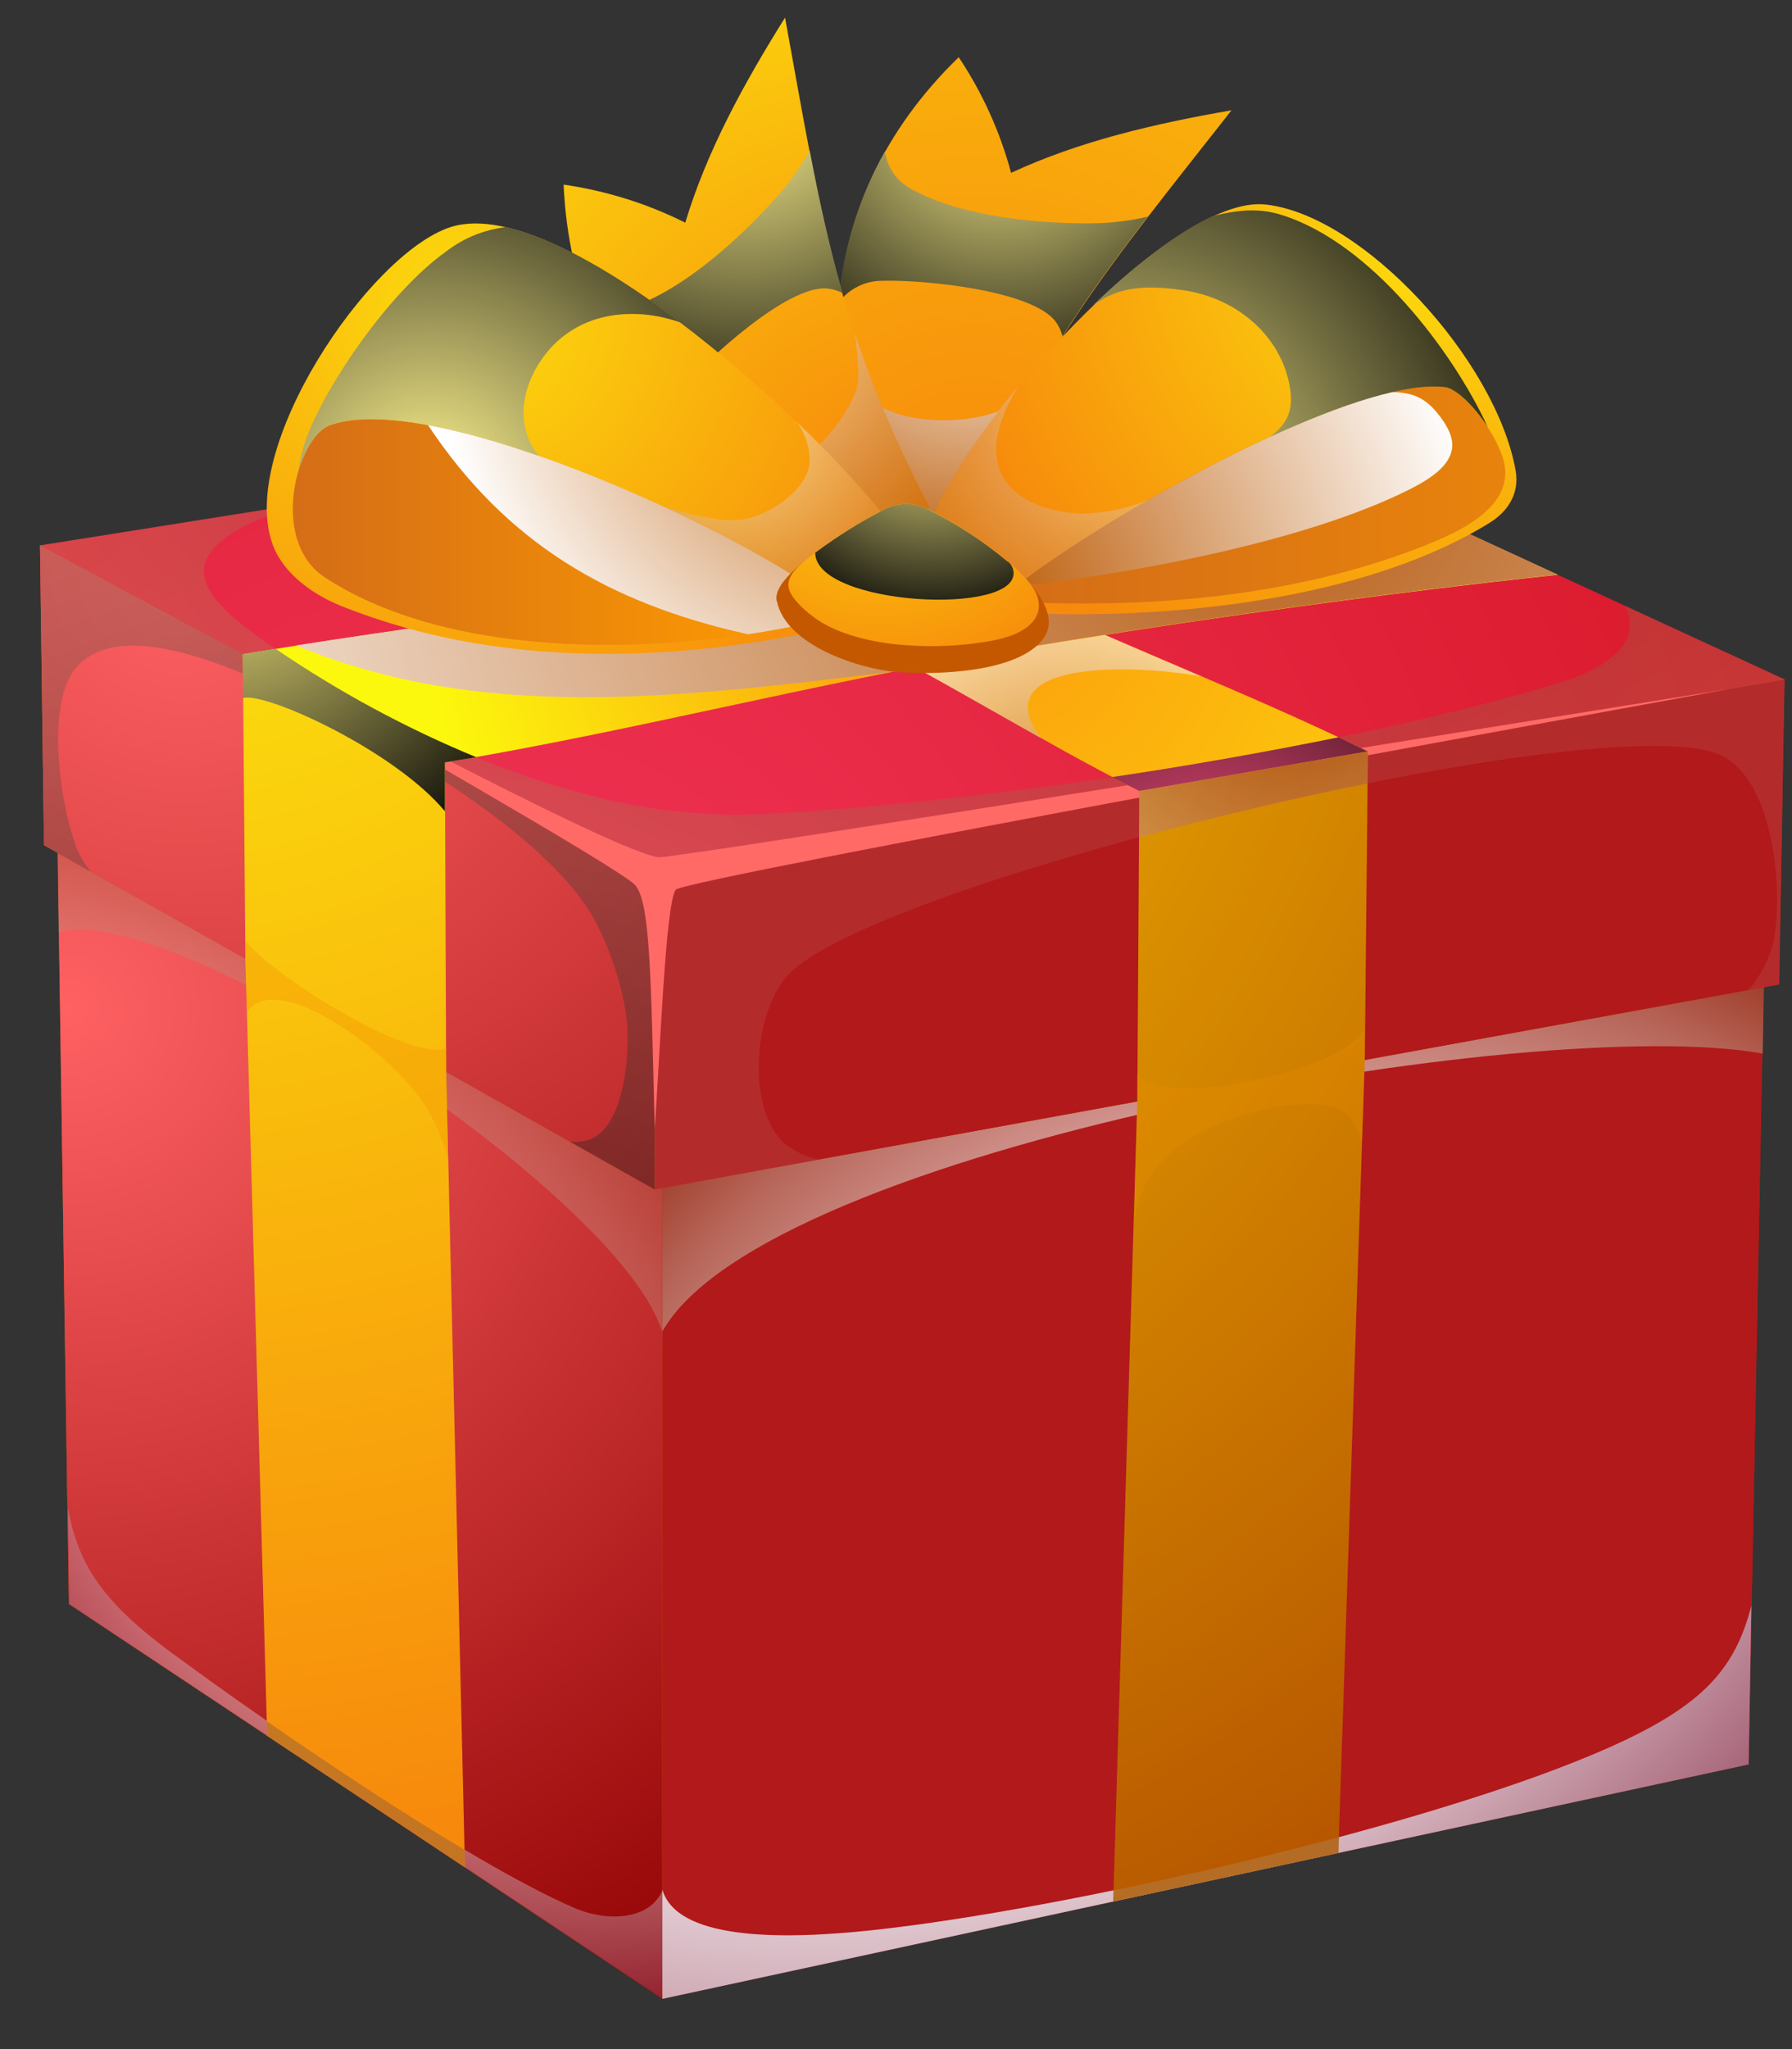 <svg width="35" height="40" viewBox="0 0 35 40" fill="none" xmlns="http://www.w3.org/2000/svg">
<rect x="0" y="0" width="35" height="40" fill="#333333" stroke="none"/>
<g clip-path="url(#clip0_892_31401)">
<path fill-rule="evenodd" clip-rule="evenodd" d="M1.117 15.934H34.506L34.148 34.442L12.933 39.018L1.344 31.31L1.117 15.934Z" fill="#AB5500"/>
<path fill-rule="evenodd" clip-rule="evenodd" d="M12.933 39.018V15.934H1.117L1.344 31.31L12.933 39.018Z" fill="url(#paint0_radial_892_31401)"/>
<path fill-rule="evenodd" clip-rule="evenodd" d="M12.938 15.934V39.018L34.153 34.442L34.511 15.934H12.938Z" fill="#B2191A"/>
<path style="mix-blend-mode:multiply" opacity="0.5" fill-rule="evenodd" clip-rule="evenodd" d="M3.373 32.282C2.003 31.267 1.528 30.553 1.328 29.438L1.353 31.311L12.944 39.018V36.886C12.708 37.474 11.881 37.533 11.205 37.239C9.087 36.316 5.279 33.684 3.377 32.282H3.373Z" fill="url(#paint1_radial_892_31401)"/>
<path style="mix-blend-mode:multiply" fill-rule="evenodd" clip-rule="evenodd" d="M12.938 36.887V39.019L34.153 34.443L34.207 31.343C33.888 32.578 33.265 33.289 31.467 34.095C28.019 35.64 20.778 37.282 17.016 37.681C15.15 37.88 13.223 37.846 12.938 36.892V36.887Z" fill="url(#paint2_radial_892_31401)"/>
<path style="mix-blend-mode:multiply" opacity="0.4" fill-rule="evenodd" clip-rule="evenodd" d="M1.145 18.19L1.125 16.652L12.931 23.196V25.995C12.136 23.343 3.406 17.556 1.145 18.196V18.19Z" fill="url(#paint3_radial_892_31401)"/>
<path style="mix-blend-mode:multiply" opacity="0.75" fill-rule="evenodd" clip-rule="evenodd" d="M12.938 25.989C14.957 22.41 29.99 19.764 34.429 20.567L34.465 18.481L12.938 22.807V25.989Z" fill="url(#paint4_radial_892_31401)"/>
<path fill-rule="evenodd" clip-rule="evenodd" d="M0.859 16.499L12.785 23.218L34.746 19.218L34.851 13.261L0.781 10.646L0.859 16.499Z" fill="#AB5500"/>
<path fill-rule="evenodd" clip-rule="evenodd" d="M0.781 10.646L12.785 17.079V23.218L0.859 16.499L0.781 10.646Z" fill="url(#paint5_radial_892_31401)"/>
<path fill-rule="evenodd" clip-rule="evenodd" d="M12.789 17.079L34.855 13.261L34.749 19.218L12.789 23.218V17.079Z" fill="#B2191A"/>
<path fill-rule="evenodd" clip-rule="evenodd" d="M0.781 10.646L12.785 17.078L34.851 13.26L21.903 7.294L0.781 10.646Z" fill="url(#paint6_radial_892_31401)"/>
<path style="mix-blend-mode:screen" opacity="0.2" fill-rule="evenodd" clip-rule="evenodd" d="M15.324 22.323C14.569 21.63 14.722 19.784 15.375 19.05C17.015 17.214 31.244 13.775 33.567 14.723C34.589 15.143 34.795 17.139 34.681 18.095C34.639 18.552 34.45 18.984 34.143 19.327L34.749 19.214L34.855 13.258L12.789 17.075V23.215L15.987 22.633C15.743 22.584 15.515 22.477 15.324 22.319V22.323Z" fill="#BF7776"/>
<path style="mix-blend-mode:screen" opacity="0.5" fill-rule="evenodd" clip-rule="evenodd" d="M1.476 16.486C1.174 15.697 0.881 13.7 1.501 13.015C2.513 11.894 5.25 13.37 6.213 13.845C7.88 14.669 10.833 16.404 11.66 18.046C11.928 18.578 12.115 19.145 12.217 19.731C12.331 20.365 12.243 21.988 11.508 22.247C11.39 22.283 11.266 22.298 11.142 22.293L12.785 23.219V17.079L0.781 10.648L0.859 16.499L1.768 17.014C1.641 16.855 1.541 16.677 1.47 16.486H1.476Z" fill="url(#paint7_radial_892_31401)"/>
<path style="mix-blend-mode:screen" opacity="0.3" fill-rule="evenodd" clip-rule="evenodd" d="M4.071 10.847C4.356 10.367 5.207 10.032 6.016 9.816L0.781 10.648L12.785 17.079L34.851 13.262L31.739 11.827C32.047 12.457 31.58 12.991 30.396 13.348C26.151 14.63 19.342 15.662 14.967 15.889C14.246 15.925 13.523 15.892 12.808 15.788C10.159 15.41 7.095 13.927 4.955 12.367C4.124 11.762 3.812 11.272 4.066 10.847H4.071Z" fill="url(#paint8_radial_892_31401)"/>
<path fill-rule="evenodd" clip-rule="evenodd" d="M5.453 13.15C6.716 13.892 12.113 16.953 12.403 17.276C12.693 17.6 12.712 18.919 12.787 22.031C12.886 20.722 12.993 17.652 13.198 17.366C13.502 17.133 31.212 13.923 33.757 13.452C29.98 14.054 13.43 16.724 12.858 16.736C11.974 16.583 7.222 14.028 5.453 13.15Z" fill="#FF6A66"/>
<path fill-rule="evenodd" clip-rule="evenodd" d="M22.213 21.502L21.742 37.12L26.139 36.172L26.656 20.693L26.717 14.669L22.253 15.442L22.213 21.502Z" fill="url(#paint9_radial_892_31401)"/>
<path fill-rule="evenodd" clip-rule="evenodd" d="M9.081 36.453L8.714 20.925C8.705 18.91 8.696 16.897 8.689 14.884L4.742 12.77L4.793 18.716L5.218 33.884L9.082 36.453H9.081Z" fill="url(#paint10_radial_892_31401)"/>
<path fill-rule="evenodd" clip-rule="evenodd" d="M26.716 14.668C24.371 13.513 21.689 12.513 19.315 11.362C17.474 10.47 15.71 9.488 14.122 8.529L9.977 9.187C12.231 10.233 14.408 11.229 16.513 12.3C18.501 13.316 20.262 14.428 22.252 15.441L26.716 14.668Z" fill="url(#paint11_radial_892_31401)"/>
<path style="mix-blend-mode:multiply" opacity="0.65" fill-rule="evenodd" clip-rule="evenodd" d="M20.324 14.405C19.209 12.877 22.142 12.959 23.471 13.207C22.065 12.604 20.642 12.008 19.315 11.365C17.474 10.473 15.71 9.491 14.122 8.532L9.977 9.19C12.231 10.236 14.408 11.232 16.513 12.303C17.839 12.98 19.065 13.7 20.324 14.405Z" fill="url(#paint12_radial_892_31401)"/>
<path fill-rule="evenodd" clip-rule="evenodd" d="M8.689 14.884C12.487 14.244 15.83 13.352 19.629 12.712C23.076 12.131 27.079 11.575 30.424 11.221L26.17 9.261C23.299 9.73 20.581 10.401 17.712 10.872C13.44 11.572 9.015 12.07 4.742 12.77L8.689 14.884Z" fill="url(#paint13_radial_892_31401)"/>
<g style="mix-blend-mode:multiply" opacity="0.35">
<path fill-rule="evenodd" clip-rule="evenodd" d="M4.797 18.716V18.368C5.229 18.957 7.908 20.703 8.718 20.472V20.924L8.755 22.679C8.621 22.055 8.309 21.482 7.857 21.029C6.888 20.003 5.289 19.051 4.824 19.761L4.798 18.715L4.797 18.716Z" fill="#F39200"/>
</g>
<g style="mix-blend-mode:multiply" opacity="0.2">
<path fill-rule="evenodd" clip-rule="evenodd" d="M22.208 21.502V20.937C22.643 21.703 26.422 20.866 26.653 20.045V20.688L26.597 22.304C26.495 21.952 26.346 21.641 25.931 21.577C25.101 21.447 23.698 21.803 22.863 22.508C22.649 22.694 22.475 22.922 22.351 23.176C22.227 23.43 22.155 23.707 22.141 23.989L22.208 21.502Z" fill="#F39200"/>
</g>
<g style="mix-blend-mode:multiply" opacity="0.5">
<path fill-rule="evenodd" clip-rule="evenodd" d="M9.074 36.11C7.813 35.361 6.414 34.434 5.211 33.599L5.218 33.884L9.081 36.453L9.074 36.115V36.11Z" fill="#936037"/>
</g>
<g style="mix-blend-mode:multiply" opacity="0.5">
<path fill-rule="evenodd" clip-rule="evenodd" d="M26.15 35.863C24.706 36.25 23.195 36.605 21.75 36.901V37.119L26.146 36.171L26.155 35.863H26.15Z" fill="#B17F4A"/>
</g>
<path style="mix-blend-mode:screen" fill-rule="evenodd" clip-rule="evenodd" d="M4.744 12.769C4.744 12.769 4.744 13.596 4.744 13.629C5.155 13.488 7.699 14.644 8.689 15.836C8.689 15.71 8.689 15.008 8.689 14.883L9.301 14.781C7.924 14.212 6.61 13.502 5.381 12.664L4.742 12.769H4.744Z" fill="url(#paint14_radial_892_31401)"/>
<path style="mix-blend-mode:screen" fill-rule="evenodd" clip-rule="evenodd" d="M26.15 14.391C24.753 14.675 23.174 14.955 21.719 15.169L22.25 15.441L26.714 14.668L26.146 14.391H26.15Z" fill="url(#paint15_radial_892_31401)"/>
<path style="mix-blend-mode:multiply" opacity="0.5" fill-rule="evenodd" clip-rule="evenodd" d="M22.25 16.344C23.709 15.951 25.248 15.587 26.712 15.293L26.719 14.669L22.256 15.442C22.256 15.743 22.256 16.044 22.256 16.344H22.25Z" fill="url(#paint16_radial_892_31401)"/>
<path style="mix-blend-mode:multiply" fill-rule="evenodd" clip-rule="evenodd" d="M5.784 12.6C9.323 14.067 13.038 13.655 17.43 13.112C18.15 12.97 18.881 12.834 19.63 12.707C23.076 12.127 27.079 11.571 30.424 11.217L26.17 9.256C23.3 9.726 20.582 10.398 17.713 10.867C13.786 11.51 9.731 11.984 5.781 12.6H5.784Z" fill="url(#paint17_radial_892_31401)"/>
<path fill-rule="evenodd" clip-rule="evenodd" d="M17.069 10.277L18.755 10.606C20.148 6.961 21.596 5.283 24.053 2.153C22.551 2.414 21.085 2.754 19.748 3.374C19.532 2.571 19.187 1.809 18.725 1.117C17.222 2.575 16.566 4.199 16.4 5.743C16.25 7.115 16.521 8.564 17.071 10.273L17.069 10.277Z" fill="url(#paint18_radial_892_31401)"/>
<path style="mix-blend-mode:multiply" fill-rule="evenodd" clip-rule="evenodd" d="M19.532 8.016C18.794 8.315 17.373 8.308 16.822 7.638C16.622 7.398 16.468 7.125 16.367 6.831C16.41 7.886 16.664 9.009 17.072 10.277L18.758 10.606C19.189 9.452 19.715 8.335 20.332 7.267C20.04 7.605 19.723 7.944 19.536 8.016H19.532Z" fill="url(#paint19_radial_892_31401)"/>
<path style="mix-blend-mode:screen" fill-rule="evenodd" clip-rule="evenodd" d="M16.375 5.914C16.475 5.776 16.607 5.665 16.76 5.59C16.913 5.514 17.083 5.477 17.253 5.481C18.025 5.458 20.144 5.663 20.612 6.27C20.678 6.357 20.726 6.457 20.751 6.563C21.251 5.773 21.797 5.032 22.416 4.229C22.103 4.302 21.784 4.345 21.463 4.357C20.36 4.385 18.767 4.233 17.803 3.691C17.663 3.619 17.542 3.514 17.452 3.385C17.362 3.257 17.305 3.108 17.285 2.952C16.8 3.814 16.496 4.764 16.391 5.746C16.391 5.801 16.38 5.859 16.375 5.913V5.914Z" fill="url(#paint20_radial_892_31401)"/>
<path fill-rule="evenodd" clip-rule="evenodd" d="M16.787 10.927L18.157 9.898C16.339 6.439 16.047 4.257 15.333 0.344C14.528 1.631 13.809 2.939 13.384 4.347C12.637 3.973 11.835 3.723 11.008 3.604C11.102 5.69 11.887 7.252 12.94 8.409C13.87 9.433 15.137 10.196 16.789 10.927H16.787Z" fill="url(#paint21_radial_892_31401)"/>
<path style="mix-blend-mode:multiply" opacity="0.65" fill-rule="evenodd" clip-rule="evenodd" d="M16.732 7.597C16.466 8.343 15.51 9.395 14.643 9.354C14.331 9.343 14.023 9.276 13.734 9.156C14.556 9.827 15.569 10.386 16.793 10.928L18.157 9.899C17.577 8.812 17.089 7.68 16.697 6.514C16.756 6.957 16.797 7.416 16.73 7.602L16.732 7.597Z" fill="url(#paint22_radial_892_31401)"/>
<path style="mix-blend-mode:screen" fill-rule="evenodd" clip-rule="evenodd" d="M13.057 8.532C13.02 8.366 13.024 8.194 13.069 8.031C13.114 7.867 13.199 7.717 13.316 7.593C13.812 7.006 15.377 5.572 16.146 5.631C16.256 5.64 16.361 5.671 16.458 5.722C16.201 4.829 16.003 3.928 15.813 2.936C15.66 3.215 15.479 3.48 15.275 3.725C14.561 4.56 13.386 5.643 12.339 5.993C12.191 6.049 12.031 6.067 11.874 6.048C11.717 6.028 11.567 5.971 11.438 5.88C11.762 6.814 12.274 7.672 12.942 8.403L13.056 8.526L13.057 8.532Z" fill="url(#paint23_radial_892_31401)"/>
<path fill-rule="evenodd" clip-rule="evenodd" d="M17.478 10.357C16.342 8.697 11.048 3.717 8.804 4.432C7.221 4.936 4.615 8.767 5.333 10.65C5.551 11.214 6.121 11.609 6.657 11.826C10.029 13.18 13.809 12.892 17.022 12.071L17.476 10.357H17.478Z" fill="url(#paint24_radial_892_31401)"/>
<path fill-rule="evenodd" clip-rule="evenodd" d="M18.172 10.209L19.03 11.891C21.498 12.155 26.22 11.99 29.105 10.199C29.413 10.007 29.688 9.664 29.602 9.184C29.221 7.04 26.635 4.206 24.723 3.993C22.855 3.781 18.806 8.363 18.172 10.222V10.209Z" fill="url(#paint25_radial_892_31401)"/>
<path fill-rule="evenodd" clip-rule="evenodd" d="M15.919 11.528L15.865 12.146C13.08 12.778 8.888 12.927 6.353 11.277C5.234 10.548 5.813 8.534 6.436 8.304C8.386 7.581 14.204 10.268 15.919 11.528Z" fill="url(#paint26_linear_892_31401)"/>
<path style="mix-blend-mode:multiply" fill-rule="evenodd" clip-rule="evenodd" d="M8.359 8.298C9.87 10.57 11.856 11.773 14.609 12.381C15.052 12.315 15.475 12.234 15.87 12.145L15.925 11.527C14.615 10.566 10.908 8.769 8.363 8.298H8.359Z" fill="url(#paint27_radial_892_31401)"/>
<path fill-rule="evenodd" clip-rule="evenodd" d="M19.838 11.451L19.952 11.754C22.218 11.854 24.989 11.709 27.552 10.755C28.391 10.443 29.698 9.917 29.339 8.898C29.123 8.283 28.521 7.591 28.217 7.556C26.373 7.342 21.421 10.182 19.836 11.451H19.838Z" fill="url(#paint28_linear_892_31401)"/>
<path style="mix-blend-mode:multiply" fill-rule="evenodd" clip-rule="evenodd" d="M28.035 8.019C27.783 7.728 27.531 7.664 27.191 7.652C24.954 8.165 21.183 10.374 19.836 11.451C21.935 11.218 25.431 10.612 27.541 9.548C27.973 9.33 28.3 9.089 28.357 8.776C28.393 8.578 28.307 8.336 28.035 8.019Z" fill="url(#paint29_radial_892_31401)"/>
<path style="mix-blend-mode:screen" fill-rule="evenodd" clip-rule="evenodd" d="M6.436 8.304C7.285 7.989 8.867 8.321 10.527 8.899C10.163 8.484 10.085 7.763 10.549 7.06C11.209 6.058 12.389 5.976 13.287 6.294C12.1 5.392 10.871 4.66 9.878 4.434C9.453 4.484 9.049 4.649 8.711 4.911C7.6 5.701 6.362 7.522 5.984 8.555C5.909 8.769 5.854 8.99 5.82 9.214C5.951 8.763 6.19 8.394 6.434 8.304H6.436Z" fill="url(#paint30_radial_892_31401)"/>
<path style="mix-blend-mode:screen" fill-rule="evenodd" clip-rule="evenodd" d="M25.022 4.193C24.625 4.07 24.227 4.08 23.671 4.223C22.959 4.562 22.135 5.201 21.344 5.964C21.798 5.638 22.253 5.538 23.124 5.668C24.182 5.826 25.012 6.571 25.187 7.524C25.282 8.045 25.115 8.289 24.813 8.524C26.177 7.899 27.463 7.469 28.222 7.557C28.433 7.582 28.79 7.923 29.057 8.335C28.384 6.876 26.784 4.735 25.021 4.193H25.022Z" fill="url(#paint31_radial_892_31401)"/>
<path style="mix-blend-mode:multiply" opacity="0.5" fill-rule="evenodd" clip-rule="evenodd" d="M19.48 8.523C19.519 8.319 19.584 8.121 19.674 7.933C19.736 7.8 19.805 7.67 19.882 7.544C19.768 7.68 19.659 7.816 19.553 7.952C19.469 8.061 19.387 8.168 19.308 8.274C18.893 8.81 18.538 9.39 18.25 10.002C18.485 10.514 19.301 11.09 20.043 11.294C20.44 10.996 20.981 10.633 21.602 10.252C21.866 10.089 22.144 9.925 22.432 9.759C22.038 9.919 21.618 10.009 21.192 10.024C20.283 10.024 19.288 9.59 19.48 8.523Z" fill="url(#paint32_radial_892_31401)"/>
<path style="mix-blend-mode:multiply" opacity="0.5" fill-rule="evenodd" clip-rule="evenodd" d="M15.812 9.026C15.769 9.606 14.903 10.147 14.356 10.155C13.902 10.165 13.402 10.011 12.961 9.888C13.813 10.275 14.64 10.713 15.438 11.199C16.261 11.065 16.932 10.586 17.198 9.98C16.688 9.366 16.14 8.783 15.559 8.235C15.731 8.463 15.82 8.741 15.812 9.025V9.026Z" fill="url(#paint33_radial_892_31401)"/>
<path d="M15.169 11.731C15.108 11.414 15.6 11.013 16.163 10.628C16.835 10.169 17.425 9.881 17.711 9.91C18.442 9.985 21.053 11.577 20.372 12.475C19.878 13.129 18.301 13.178 17.532 13.12C16.794 13.065 15.339 12.596 15.174 11.731H15.169Z" fill="#C45800"/>
<path fill-rule="evenodd" clip-rule="evenodd" d="M15.808 11.979C16.187 12.304 16.78 12.49 17.421 12.569C18.065 12.643 18.715 12.624 19.353 12.511C20.376 12.327 20.482 11.78 20.052 11.312C19.555 10.769 18.688 10.204 18.081 9.924C17.956 9.865 17.819 9.836 17.681 9.838C17.543 9.84 17.408 9.874 17.285 9.937C16.782 10.195 16.302 10.497 15.852 10.839C15.264 11.29 15.248 11.504 15.804 11.981L15.808 11.979Z" fill="url(#paint34_radial_892_31401)"/>
<path style="mix-blend-mode:screen" fill-rule="evenodd" clip-rule="evenodd" d="M19.686 10.968C19.198 10.558 18.661 10.209 18.088 9.929C17.962 9.868 17.825 9.837 17.685 9.839C17.546 9.841 17.409 9.875 17.285 9.939C16.808 10.184 16.352 10.469 15.922 10.79C15.922 11.824 19.921 12.037 19.794 11.15C19.785 11.079 19.748 11.014 19.692 10.968H19.686Z" fill="url(#paint35_radial_892_31401)"/>
</g>
<defs>
<radialGradient id="paint0_radial_892_31401" cx="0" cy="0" r="1" gradientUnits="userSpaceOnUse" gradientTransform="translate(1.384 19.615) scale(23.338 23.173)">
<stop stop-color="#FF6163"/>
<stop offset="1" stop-color="#8F0000"/>
</radialGradient>
<radialGradient id="paint1_radial_892_31401" cx="0" cy="0" r="1" gradientUnits="userSpaceOnUse" gradientTransform="translate(11.981 26.285) scale(13.64 13.544)">
<stop offset="0.54" stop-color="white"/>
<stop offset="0.58" stop-color="#F9F5F6"/>
<stop offset="0.66" stop-color="#EADADF"/>
<stop offset="0.76" stop-color="#D1ADB8"/>
<stop offset="0.87" stop-color="#AE7083"/>
<stop offset="1" stop-color="#822341"/>
</radialGradient>
<radialGradient id="paint2_radial_892_31401" cx="0" cy="0" r="1" gradientUnits="userSpaceOnUse" gradientTransform="translate(15.776 18.117) scale(27.772 27.575)">
<stop offset="0.54" stop-color="white"/>
<stop offset="0.58" stop-color="#F9F5F6"/>
<stop offset="0.66" stop-color="#EADADF"/>
<stop offset="0.76" stop-color="#D1ADB8"/>
<stop offset="0.87" stop-color="#AE7083"/>
<stop offset="1" stop-color="#822341"/>
</radialGradient>
<radialGradient id="paint3_radial_892_31401" cx="0" cy="0" r="1" gradientUnits="userSpaceOnUse" gradientTransform="translate(-1.578 35.666) scale(21.534 21.382)">
<stop offset="0.54" stop-color="white"/>
<stop offset="0.58" stop-color="#FAF6F5"/>
<stop offset="0.65" stop-color="#EDDEDA"/>
<stop offset="0.73" stop-color="#D7B7AD"/>
<stop offset="0.84" stop-color="#B98270"/>
<stop offset="0.95" stop-color="#933E22"/>
<stop offset="1" stop-color="#822000"/>
</radialGradient>
<radialGradient id="paint4_radial_892_31401" cx="0" cy="0" r="1" gradientUnits="userSpaceOnUse" gradientTransform="translate(26.067 35.222) scale(19.541 19.403)">
<stop offset="0.54" stop-color="white"/>
<stop offset="0.58" stop-color="#FAF6F5"/>
<stop offset="0.65" stop-color="#EDDEDA"/>
<stop offset="0.73" stop-color="#D7B7AD"/>
<stop offset="0.84" stop-color="#B98270"/>
<stop offset="0.95" stop-color="#933E22"/>
<stop offset="1" stop-color="#822000"/>
</radialGradient>
<radialGradient id="paint5_radial_892_31401" cx="0" cy="0" r="1" gradientUnits="userSpaceOnUse" gradientTransform="translate(3.627 11.152) scale(25.856 25.673)">
<stop stop-color="#FF6163"/>
<stop offset="1" stop-color="#8F0000"/>
</radialGradient>
<radialGradient id="paint6_radial_892_31401" cx="0" cy="0" r="1" gradientUnits="userSpaceOnUse" gradientTransform="translate(9.572 21.408) scale(50.967 50.607)">
<stop stop-color="#F23559"/>
<stop offset="1" stop-color="#C40000"/>
</radialGradient>
<radialGradient id="paint7_radial_892_31401" cx="0" cy="0" r="1" gradientUnits="userSpaceOnUse" gradientTransform="translate(8.929 31.785) scale(35.889 35.636)">
<stop/>
<stop offset="1" stop-color="#FF9A8A"/>
</radialGradient>
<radialGradient id="paint8_radial_892_31401" cx="0" cy="0" r="1" gradientUnits="userSpaceOnUse" gradientTransform="translate(21.678 -4.582) scale(28.516 28.314)">
<stop/>
<stop offset="1" stop-color="#CA9E67"/>
</radialGradient>
<radialGradient id="paint9_radial_892_31401" cx="0" cy="0" r="1" gradientUnits="userSpaceOnUse" gradientTransform="translate(7.671 9.178) scale(34.389 34.146)">
<stop stop-color="#FFCC00"/>
<stop offset="1" stop-color="#B35100"/>
</radialGradient>
<radialGradient id="paint10_radial_892_31401" cx="0" cy="0" r="1" gradientUnits="userSpaceOnUse" gradientTransform="translate(2.548 4.652) scale(31.366 31.144)">
<stop stop-color="#FCF80D"/>
<stop offset="1" stop-color="#F78A0C"/>
</radialGradient>
<radialGradient id="paint11_radial_892_31401" cx="0" cy="0" r="1" gradientUnits="userSpaceOnUse" gradientTransform="translate(18.994 11.342) scale(18.758 18.626)">
<stop stop-color="#FC9C0D"/>
<stop offset="1" stop-color="#FCF80D"/>
</radialGradient>
<radialGradient id="paint12_radial_892_31401" cx="0" cy="0" r="1" gradientUnits="userSpaceOnUse" gradientTransform="translate(20.95 16.75) scale(5.209 5.172)">
<stop stop-color="#B85E16"/>
<stop offset="1" stop-color="white"/>
</radialGradient>
<radialGradient id="paint13_radial_892_31401" cx="0" cy="0" r="1" gradientUnits="userSpaceOnUse" gradientTransform="translate(17.583 12.072) scale(9.297 9.232)">
<stop stop-color="#FC9C0D"/>
<stop offset="1" stop-color="#FCF80D"/>
</radialGradient>
<radialGradient id="paint14_radial_892_31401" cx="0" cy="0" r="1" gradientUnits="userSpaceOnUse" gradientTransform="translate(4.206 10.313) scale(7.917 7.861)">
<stop stop-color="#FFF385"/>
<stop offset="1"/>
</radialGradient>
<radialGradient id="paint15_radial_892_31401" cx="0" cy="0" r="1" gradientUnits="userSpaceOnUse" gradientTransform="translate(23.486 17.662) scale(8.325 8.266)">
<stop stop-color="#F24C7C"/>
<stop offset="1"/>
</radialGradient>
<radialGradient id="paint16_radial_892_31401" cx="0" cy="0" r="1" gradientUnits="userSpaceOnUse" gradientTransform="translate(25.058 12.657) scale(8.9 8.837)">
<stop stop-color="#7C0000"/>
<stop offset="1" stop-color="white"/>
</radialGradient>
<radialGradient id="paint17_radial_892_31401" cx="0" cy="0" r="1" gradientUnits="userSpaceOnUse" gradientTransform="translate(24.706 8.812) scale(26.533 26.346)">
<stop stop-color="#B85E16"/>
<stop offset="1" stop-color="white"/>
</radialGradient>
<radialGradient id="paint18_radial_892_31401" cx="0" cy="0" r="1" gradientUnits="userSpaceOnUse" gradientTransform="translate(19.057 10.317) scale(21.13 20.98)">
<stop stop-color="#F78A0C"/>
<stop offset="1" stop-color="#FCDC0D"/>
</radialGradient>
<radialGradient id="paint19_radial_892_31401" cx="0" cy="0" r="1" gradientUnits="userSpaceOnUse" gradientTransform="translate(19.127 5.195) scale(6.31 6.265)">
<stop stop-color="white"/>
<stop offset="1" stop-color="#BA5700"/>
</radialGradient>
<radialGradient id="paint20_radial_892_31401" cx="0" cy="0" r="1" gradientUnits="userSpaceOnUse" gradientTransform="translate(19.552 1.932) scale(6.635 6.588)">
<stop stop-color="#FFF48F"/>
<stop offset="1"/>
</radialGradient>
<radialGradient id="paint21_radial_892_31401" cx="0" cy="0" r="1" gradientUnits="userSpaceOnUse" gradientTransform="translate(17.319 9.29) scale(11.585 11.503)">
<stop stop-color="#F78A0C"/>
<stop offset="1" stop-color="#FCDC0D"/>
</radialGradient>
<radialGradient id="paint22_radial_892_31401" cx="0" cy="0" r="1" gradientUnits="userSpaceOnUse" gradientTransform="translate(14.067 6.18) scale(5.995 5.953)">
<stop stop-color="white"/>
<stop offset="1" stop-color="#BA5700"/>
</radialGradient>
<radialGradient id="paint23_radial_892_31401" cx="0" cy="0" r="1" gradientUnits="userSpaceOnUse" gradientTransform="translate(14.558 1.948) scale(7.207 7.156)">
<stop stop-color="#FFF48F"/>
<stop offset="1"/>
</radialGradient>
<radialGradient id="paint24_radial_892_31401" cx="0" cy="0" r="1" gradientUnits="userSpaceOnUse" gradientTransform="translate(9.022 5.991) scale(9.731 9.663)">
<stop stop-color="#FCDC0D"/>
<stop offset="1" stop-color="#F78A0C"/>
</radialGradient>
<radialGradient id="paint25_radial_892_31401" cx="0" cy="0" r="1" gradientUnits="userSpaceOnUse" gradientTransform="translate(27.872 4.922) scale(9.53 9.463)">
<stop stop-color="#FCDC0D"/>
<stop offset="1" stop-color="#F78A0C"/>
</radialGradient>
<linearGradient id="paint26_linear_892_31401" x1="5.719" y1="10.386" x2="15.919" y2="10.386" gradientUnits="userSpaceOnUse">
<stop stop-color="#D46D17"/>
<stop offset="1" stop-color="#FF9D00"/>
</linearGradient>
<radialGradient id="paint27_radial_892_31401" cx="0" cy="0" r="1" gradientUnits="userSpaceOnUse" gradientTransform="translate(17.533 6.471) scale(9.002 8.938)">
<stop stop-color="#BA5700"/>
<stop offset="1" stop-color="white"/>
</radialGradient>
<linearGradient id="paint28_linear_892_31401" x1="19.838" y1="9.663" x2="40.682" y2="9.663" gradientUnits="userSpaceOnUse">
<stop stop-color="#D46D17"/>
<stop offset="1" stop-color="#FF9D00"/>
</linearGradient>
<radialGradient id="paint29_radial_892_31401" cx="0" cy="0" r="1" gradientUnits="userSpaceOnUse" gradientTransform="translate(19.056 11.832) scale(10.003 9.932)">
<stop stop-color="#BA5700"/>
<stop offset="1" stop-color="white"/>
</radialGradient>
<radialGradient id="paint30_radial_892_31401" cx="0" cy="0" r="1" gradientUnits="userSpaceOnUse" gradientTransform="translate(8.392 9.53) scale(8.636 8.575)">
<stop stop-color="#FFF48F"/>
<stop offset="1"/>
</radialGradient>
<radialGradient id="paint31_radial_892_31401" cx="0" cy="0" r="1" gradientUnits="userSpaceOnUse" gradientTransform="translate(21.582 10.042) scale(9.798 9.729)">
<stop stop-color="#FFF48F"/>
<stop offset="1"/>
</radialGradient>
<radialGradient id="paint32_radial_892_31401" cx="0" cy="0" r="1" gradientUnits="userSpaceOnUse" gradientTransform="translate(21.904 7.823) scale(5.221 5.184)">
<stop stop-color="white"/>
<stop offset="1" stop-color="#BA5700"/>
</radialGradient>
<radialGradient id="paint33_radial_892_31401" cx="0" cy="0" r="1" gradientUnits="userSpaceOnUse" gradientTransform="translate(14.498 8.258) scale(4.563 4.531)">
<stop stop-color="white"/>
<stop offset="1" stop-color="#BA5700"/>
</radialGradient>
<radialGradient id="paint34_radial_892_31401" cx="0" cy="0" r="1" gradientUnits="userSpaceOnUse" gradientTransform="translate(17.178 8.249) scale(5.285 5.248)">
<stop stop-color="#FCDC0D"/>
<stop offset="1" stop-color="#F78A0C"/>
</radialGradient>
<radialGradient id="paint35_radial_892_31401" cx="0" cy="0" r="1" gradientUnits="userSpaceOnUse" gradientTransform="translate(18.21 7.937) scale(4.521 4.489)">
<stop stop-color="#FFF48F"/>
<stop offset="1"/>
</radialGradient>
<clipPath id="clip0_892_31401">
<rect width="34.07" height="38.674" fill="white" transform="translate(0.781 0.344)"/>
</clipPath>
</defs>
</svg>
